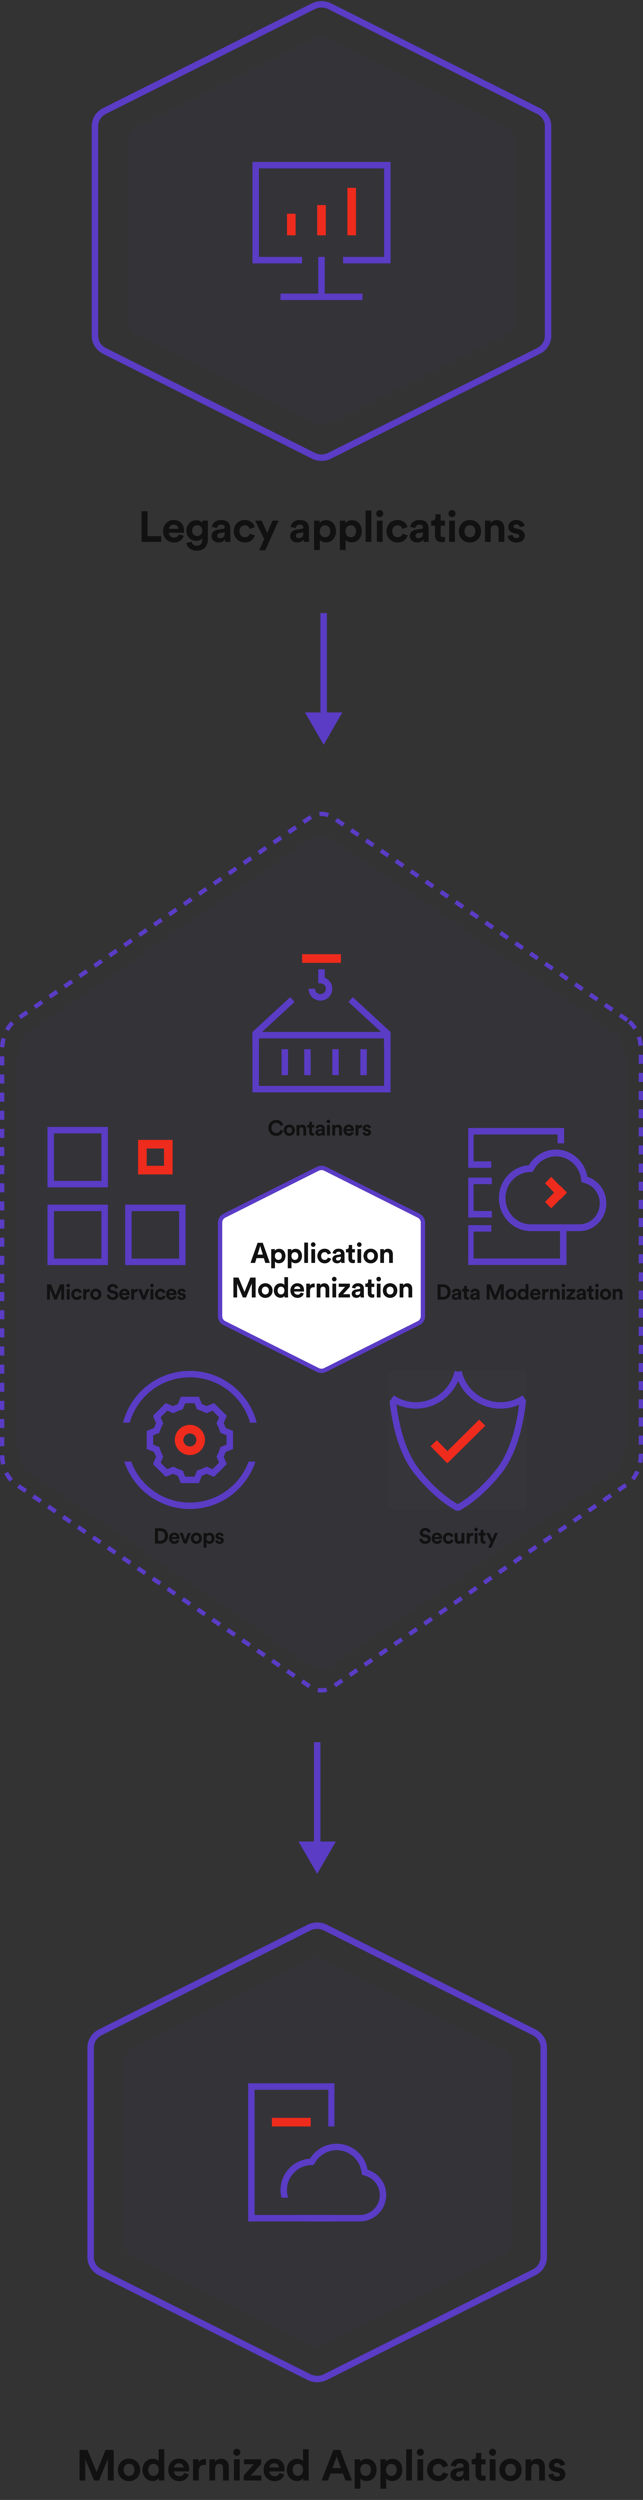 <?xml version="1.0" encoding="UTF-8"?><svg width="298" height="1158" viewBox="0 0 298 1158" fill="none" xmlns="http://www.w3.org/2000/svg">
<rect x="0" y="0" width="298" height="1158" fill="#333333" stroke="none"/>
<path d="M147 857L147 807" stroke="#5A3CC5" stroke-width="3"/>
<path d="M147 868L155.66 853L138.34 853L147 868Z" fill="#5A3CC5"/>
<path d="M150 334L150 284" stroke="#5A3CC5" stroke-width="3"/>
<path d="M150 345L158.66 330L141.34 330L150 345Z" fill="#5A3CC5"/>
<path d="M247.556 941.421L199.172 917.151L150.788 892.889C149.596 892.294 148.302 892 147 892C145.698 892 144.404 892.294 143.22 892.889L94.828 917.151L46.427 941.421C43.705 942.791 42 945.507 42 948.476V997V1045.52C42 1048.48 43.705 1051.21 46.427 1052.57L94.819 1076.84L143.22 1101.1C144.404 1101.7 145.698 1102 147 1102C148.302 1102 149.596 1101.7 150.788 1101.1L199.172 1076.84L247.556 1052.57C250.286 1051.21 252 1048.48 252 1045.52V997V948.476C252 945.507 250.286 942.791 247.556 941.421" stroke="#5A3CC5" stroke-width="3"/>
<path fill-rule="evenodd" clip-rule="evenodd" d="M233.191 949.361L191.719 928.558L150.247 907.762C149.225 907.252 148.116 907 147 907C145.884 907 144.775 907.252 143.76 907.762L102.281 928.558L60.794 949.361C58.462 950.536 57 952.863 57 955.408V997V1038.59C57 1041.13 58.462 1043.46 60.794 1044.63L102.274 1065.43L143.76 1086.23C144.775 1086.74 145.884 1087 147 1087C148.116 1087 149.225 1086.74 150.247 1086.23L191.719 1065.43L233.191 1044.63C235.531 1043.46 237 1041.13 237 1038.59V997V955.408C237 952.863 235.531 950.536 233.191 949.361Z" fill="#5445BF" fill-opacity="0.04"/>
<path fill-rule="evenodd" clip-rule="evenodd" d="M155 965H115V1029H155V1026H152.158H145H118V968H152.158V985H155V965Z" fill="#5A3CC5"/>
<path fill-rule="evenodd" clip-rule="evenodd" d="M156.031 993C163.18 993 169.163 998.173 170.36 1005.03C175.407 1006.58 179 1011.28 179 1016.74C179 1023.51 173.515 1029 166.75 1029H144.547C141.218 1029 138.15 1027.88 135.699 1026H144.506C144.519 1026 144.533 1026 144.547 1026H166.75C171.858 1026 176 1021.86 176 1016.74C176 1012.67 173.33 1009.08 169.478 1007.9L167.721 1007.36L167.405 1005.55C166.447 1000.06 161.656 996 156.031 996C152.002 996 148.294 998.09 146.197 1001.49L145.38 1002.82L143.826 1002.92C137.761 1003.29 133 1008.33 133 1014.45C133 1015.69 133.195 1016.88 133.556 1018H130.436C130.151 1016.86 130 1015.67 130 1014.45C130 1006.71 136.03 1000.39 143.642 999.921C146.254 995.68 150.902 993 156.031 993Z" fill="#5A3CC5"/>
<rect x="126" y="981" width="18" height="4" fill="#EE2B1C"/>
<path d="M52.699 1149V1134.82H48.939L44.779 1145.06L40.519 1134.82H36.879V1149H39.519V1139.14L43.599 1149H45.899L49.979 1139.06V1149H52.699ZM59.803 1146.88C58.503 1146.88 57.303 1145.92 57.303 1144.08C57.303 1142.22 58.503 1141.28 59.803 1141.28C61.103 1141.28 62.303 1142.22 62.303 1144.08C62.303 1145.94 61.103 1146.88 59.803 1146.88ZM59.803 1138.86C56.863 1138.86 54.643 1141.04 54.643 1144.08C54.643 1147.1 56.863 1149.3 59.803 1149.3C62.743 1149.3 64.963 1147.1 64.963 1144.08C64.963 1141.04 62.743 1138.86 59.803 1138.86ZM76.143 1134.52H73.523V1140.14C73.243 1139.62 72.443 1138.92 70.743 1138.92C67.963 1138.92 66.023 1141.18 66.023 1144.06C66.023 1147.04 68.023 1149.24 70.823 1149.24C72.143 1149.24 73.143 1148.64 73.583 1147.86C73.583 1148.32 73.643 1148.8 73.683 1149H76.223C76.183 1148.6 76.143 1147.88 76.143 1147.22V1134.52ZM68.703 1144.06C68.703 1142.3 69.783 1141.3 71.143 1141.3C72.503 1141.3 73.563 1142.28 73.563 1144.04C73.563 1145.82 72.503 1146.86 71.143 1146.86C69.743 1146.86 68.703 1145.82 68.703 1144.06ZM80.668 1142.96C80.728 1142.06 81.488 1141.02 82.868 1141.02C84.388 1141.02 85.028 1141.98 85.068 1142.96H80.668ZM85.328 1145.52C85.008 1146.4 84.328 1147.02 83.088 1147.02C81.768 1147.02 80.668 1146.08 80.608 1144.78H87.648C87.648 1144.74 87.688 1144.34 87.688 1143.96C87.688 1140.8 85.868 1138.86 82.828 1138.86C80.308 1138.86 77.988 1140.9 77.988 1144.04C77.988 1147.36 80.368 1149.3 83.068 1149.3C85.488 1149.3 87.048 1147.88 87.548 1146.18L85.328 1145.52ZM95.483 1139.12C95.283 1139.1 95.083 1139.08 94.863 1139.08C94.023 1139.08 92.663 1139.32 92.063 1140.62V1139.16H89.483V1149H92.143V1144.5C92.143 1142.38 93.323 1141.72 94.683 1141.72C94.923 1141.72 95.183 1141.74 95.483 1141.8V1139.12ZM99.714 1143.34C99.714 1142.2 100.394 1141.3 101.554 1141.3C102.834 1141.3 103.374 1142.16 103.374 1143.26V1149H106.034V1142.8C106.034 1140.64 104.914 1138.9 102.474 1138.9C101.414 1138.9 100.234 1139.36 99.634 1140.38V1139.16H97.054V1149H99.714V1143.34ZM111.094 1149V1139.16H108.434V1149H111.094ZM108.114 1135.94C108.114 1136.82 108.854 1137.56 109.754 1137.56C110.674 1137.56 111.394 1136.82 111.394 1135.94C111.394 1135.02 110.674 1134.28 109.754 1134.28C108.854 1134.28 108.114 1135.02 108.114 1135.94ZM121.101 1149V1146.68H116.221L121.021 1141.38V1139.16H113.081V1141.46H117.621L112.961 1146.66V1149H121.101ZM124.852 1142.96C124.912 1142.06 125.672 1141.02 127.052 1141.02C128.572 1141.02 129.212 1141.98 129.252 1142.96H124.852ZM129.512 1145.52C129.192 1146.4 128.512 1147.02 127.272 1147.02C125.952 1147.02 124.852 1146.08 124.792 1144.78H131.832C131.832 1144.74 131.872 1144.34 131.872 1143.96C131.872 1140.8 130.052 1138.86 127.012 1138.86C124.492 1138.86 122.172 1140.9 122.172 1144.04C122.172 1147.36 124.552 1149.3 127.252 1149.3C129.672 1149.3 131.232 1147.88 131.732 1146.18L129.512 1145.52ZM143.046 1134.52H140.426V1140.14C140.146 1139.62 139.346 1138.92 137.646 1138.92C134.866 1138.92 132.926 1141.18 132.926 1144.06C132.926 1147.04 134.926 1149.24 137.726 1149.24C139.046 1149.24 140.046 1148.64 140.486 1147.86C140.486 1148.32 140.546 1148.8 140.586 1149H143.126C143.086 1148.6 143.046 1147.88 143.046 1147.22V1134.52ZM135.606 1144.06C135.606 1142.3 136.686 1141.3 138.046 1141.3C139.406 1141.3 140.466 1142.28 140.466 1144.04C140.466 1145.82 139.406 1146.86 138.046 1146.86C136.646 1146.86 135.606 1145.82 135.606 1144.06ZM160.094 1149H163.094L157.694 1134.82H154.494L149.054 1149H151.974L153.154 1145.76H158.914L160.094 1149ZM156.034 1137.88L157.994 1143.24H154.074L156.034 1137.88ZM167.028 1152.8V1148.04C167.508 1148.7 168.508 1149.24 169.868 1149.24C172.648 1149.24 174.508 1147.04 174.508 1144.06C174.508 1141.14 172.848 1138.94 169.968 1138.94C168.488 1138.94 167.388 1139.6 166.948 1140.36V1139.16H164.368V1152.8H167.028ZM171.888 1144.08C171.888 1145.84 170.808 1146.86 169.448 1146.86C168.088 1146.86 166.988 1145.82 166.988 1144.08C166.988 1142.34 168.088 1141.32 169.448 1141.32C170.808 1141.32 171.888 1142.34 171.888 1144.08ZM178.974 1152.8V1148.04C179.454 1148.7 180.454 1149.24 181.814 1149.24C184.594 1149.24 186.454 1147.04 186.454 1144.06C186.454 1141.14 184.794 1138.94 181.914 1138.94C180.434 1138.94 179.334 1139.6 178.894 1140.36V1139.16H176.314V1152.8H178.974ZM183.834 1144.08C183.834 1145.84 182.754 1146.86 181.394 1146.86C180.034 1146.86 178.934 1145.82 178.934 1144.08C178.934 1142.34 180.034 1141.32 181.394 1141.32C182.754 1141.32 183.834 1142.34 183.834 1144.08ZM190.92 1149V1134.52H188.26V1149H190.92ZM196.128 1149V1139.16H193.468V1149H196.128ZM193.148 1135.94C193.148 1136.82 193.888 1137.56 194.788 1137.56C195.708 1137.56 196.428 1136.82 196.428 1135.94C196.428 1135.02 195.708 1134.28 194.788 1134.28C193.888 1134.28 193.148 1135.02 193.148 1135.94ZM203.096 1141.32C204.416 1141.32 205.036 1142.16 205.276 1142.98L207.656 1142.18C207.236 1140.52 205.716 1138.86 203.036 1138.86C200.176 1138.86 197.936 1141.04 197.936 1144.08C197.936 1147.1 200.216 1149.3 203.116 1149.3C205.736 1149.3 207.276 1147.62 207.716 1145.98L205.376 1145.2C205.156 1145.96 204.476 1146.86 203.116 1146.86C201.756 1146.86 200.596 1145.86 200.596 1144.08C200.596 1142.3 201.736 1141.32 203.096 1141.32ZM208.733 1146.32C208.733 1147.86 210.013 1149.28 212.113 1149.28C213.573 1149.28 214.513 1148.6 215.013 1147.82C215.013 1148.2 215.053 1148.74 215.113 1149H217.553C217.493 1148.66 217.433 1147.96 217.433 1147.44V1142.6C217.433 1140.62 216.273 1138.86 213.153 1138.86C210.513 1138.86 209.093 1140.56 208.933 1142.1L211.293 1142.6C211.373 1141.74 212.013 1141 213.173 1141C214.293 1141 214.833 1141.58 214.833 1142.28C214.833 1142.62 214.653 1142.9 214.093 1142.98L211.673 1143.34C210.033 1143.58 208.733 1144.56 208.733 1146.32ZM212.673 1147.3C211.813 1147.3 211.393 1146.74 211.393 1146.16C211.393 1145.4 211.933 1145.02 212.613 1144.92L214.833 1144.58V1145.02C214.833 1146.76 213.793 1147.3 212.673 1147.3ZM223.036 1136.22H220.636V1137.6C220.636 1138.48 220.156 1139.16 219.116 1139.16H218.616V1141.52H220.396V1146.1C220.396 1148 221.596 1149.14 223.516 1149.14C224.296 1149.14 224.776 1149 225.016 1148.9V1146.7C224.876 1146.74 224.516 1146.78 224.196 1146.78C223.436 1146.78 223.036 1146.5 223.036 1145.64V1141.52H225.016V1139.16H223.036V1136.22ZM229.635 1149V1139.16H226.975V1149H229.635ZM226.655 1135.94C226.655 1136.82 227.395 1137.56 228.295 1137.56C229.215 1137.56 229.935 1136.82 229.935 1135.94C229.935 1135.02 229.215 1134.28 228.295 1134.28C227.395 1134.28 226.655 1135.02 226.655 1135.94ZM236.603 1146.88C235.303 1146.88 234.103 1145.92 234.103 1144.08C234.103 1142.22 235.303 1141.28 236.603 1141.28C237.903 1141.28 239.103 1142.22 239.103 1144.08C239.103 1145.94 237.903 1146.88 236.603 1146.88ZM236.603 1138.86C233.663 1138.86 231.443 1141.04 231.443 1144.08C231.443 1147.1 233.663 1149.3 236.603 1149.3C239.543 1149.3 241.763 1147.1 241.763 1144.08C241.763 1141.04 239.543 1138.86 236.603 1138.86ZM246.223 1143.34C246.223 1142.2 246.903 1141.3 248.063 1141.3C249.343 1141.3 249.883 1142.16 249.883 1143.26V1149H252.543V1142.8C252.543 1140.64 251.423 1138.9 248.983 1138.9C247.923 1138.9 246.743 1139.36 246.143 1140.38V1139.16H243.563V1149H246.223V1143.34ZM254.102 1146.26C254.222 1147.38 255.242 1149.3 258.202 1149.3C260.782 1149.3 262.022 1147.66 262.022 1146.06C262.022 1144.62 261.042 1143.44 259.102 1143.04L257.702 1142.74C257.162 1142.64 256.802 1142.34 256.802 1141.86C256.802 1141.3 257.362 1140.88 258.062 1140.88C259.182 1140.88 259.602 1141.62 259.682 1142.2L261.902 1141.7C261.782 1140.64 260.842 1138.86 258.042 1138.86C255.922 1138.86 254.362 1140.32 254.362 1142.08C254.362 1143.46 255.222 1144.6 257.122 1145.02L258.422 1145.32C259.182 1145.48 259.482 1145.84 259.482 1146.28C259.482 1146.8 259.062 1147.26 258.182 1147.26C257.022 1147.26 256.442 1146.54 256.382 1145.76L254.102 1146.26Z" fill="#111111"/>
<path d="M249.556 51.421L201.172 27.151L152.788 2.889C151.596 2.294 150.302 2 149 2C147.698 2 146.404 2.294 145.22 2.889L96.828 27.151L48.427 51.421C45.705 52.791 44 55.507 44 58.476V107V155.516C44 158.485 45.705 161.209 48.427 162.57L96.819 186.841L145.22 211.103C146.404 211.698 147.698 212 149 212C150.302 212 151.596 211.698 152.788 211.103L201.172 186.841L249.556 162.57C252.286 161.209 254 158.485 254 155.516V107V58.476C254 55.507 252.286 52.791 249.556 51.421" stroke="#5A3CC5" stroke-width="3"/>
<path fill-rule="evenodd" clip-rule="evenodd" d="M235.191 59.361L193.719 38.558L152.247 17.762C151.225 17.252 150.116 17 149 17C147.884 17 146.775 17.252 145.76 17.762L104.281 38.558L62.794 59.361C60.462 60.535 59 62.863 59 65.408V107V148.585C59 151.13 60.462 153.464 62.794 154.632L104.274 175.435L145.76 196.231C146.775 196.741 147.884 197 149 197C150.116 197 151.225 196.741 152.247 196.231L193.719 175.435L235.191 154.632C237.531 153.464 239 151.13 239 148.585V107V65.408C239 62.863 237.531 60.535 235.191 59.361Z" fill="#5445BF" fill-opacity="0.04"/>
<path d="M149 136H130V139H149V136Z" fill="#5A3CC5"/>
<path d="M168 136H149V139H168V136Z" fill="#5A3CC5"/>
<path d="M147 95V109H151V95H147Z" fill="#EE2B1C"/>
<path d="M133 99V109H137V99H133Z" fill="#EE2B1C"/>
<path d="M161 87V109H165V87H161Z" fill="#EE2B1C"/>
<path d="M147.5 119V137.5H150.5V119H147.5Z" fill="#5A3CC5"/>
<path d="M120 119V78H178V119H159V122H181V75H117V122H140V119H120Z" fill="#5A3CC5"/>
<path d="M74.7 251V248.36H68.38V236.82H65.62V251H74.7ZM78.271 244.96C78.331 244.06 79.091 243.02 80.471 243.02C81.991 243.02 82.631 243.98 82.671 244.96H78.271ZM82.931 247.52C82.611 248.4 81.931 249.02 80.691 249.02C79.371 249.02 78.271 248.08 78.211 246.78H85.251C85.251 246.74 85.291 246.34 85.291 245.96C85.291 242.8 83.471 240.86 80.431 240.86C77.911 240.86 75.591 242.9 75.591 246.04C75.591 249.36 77.971 251.3 80.671 251.3C83.091 251.3 84.651 249.88 85.151 248.18L82.931 247.52ZM86.386 251.54C86.666 253.42 88.466 255.1 91.166 255.1C94.866 255.1 96.326 252.64 96.326 249.94V241.16H93.766V242.32C93.426 241.66 92.526 240.98 90.966 240.98C88.266 240.98 86.386 243.18 86.386 245.78C86.386 248.54 88.346 250.56 90.966 250.56C92.386 250.56 93.306 249.94 93.706 249.3V250.02C93.706 251.92 92.766 252.76 91.086 252.76C89.826 252.76 88.966 251.98 88.786 250.9L86.386 251.54ZM91.426 248.28C90.046 248.28 89.066 247.32 89.066 245.78C89.066 244.26 90.106 243.3 91.426 243.3C92.706 243.3 93.746 244.26 93.746 245.78C93.746 247.3 92.786 248.28 91.426 248.28ZM98.022 248.32C98.022 249.86 99.302 251.28 101.402 251.28C102.862 251.28 103.802 250.6 104.302 249.82C104.302 250.2 104.342 250.74 104.402 251H106.842C106.782 250.66 106.722 249.96 106.722 249.44V244.6C106.722 242.62 105.562 240.86 102.442 240.86C99.802 240.86 98.382 242.56 98.222 244.1L100.582 244.6C100.662 243.74 101.302 243 102.462 243C103.582 243 104.122 243.58 104.122 244.28C104.122 244.62 103.942 244.9 103.382 244.98L100.962 245.34C99.322 245.58 98.022 246.56 98.022 248.32ZM101.962 249.3C101.102 249.3 100.682 248.74 100.682 248.16C100.682 247.4 101.222 247.02 101.902 246.92L104.122 246.58V247.02C104.122 248.76 103.082 249.3 101.962 249.3ZM113.484 243.32C114.804 243.32 115.424 244.16 115.664 244.98L118.044 244.18C117.624 242.52 116.104 240.86 113.424 240.86C110.564 240.86 108.324 243.04 108.324 246.08C108.324 249.1 110.604 251.3 113.504 251.3C116.124 251.3 117.664 249.62 118.104 247.98L115.764 247.2C115.544 247.96 114.864 248.86 113.504 248.86C112.144 248.86 110.984 247.86 110.984 246.08C110.984 244.3 112.124 243.32 113.484 243.32ZM122.945 254.88L129.125 241.16H126.285L123.865 246.92L121.245 241.16H118.265L122.445 249.76L120.125 254.88H122.945ZM134.478 248.32C134.478 249.86 135.758 251.28 137.858 251.28C139.318 251.28 140.258 250.6 140.758 249.82C140.758 250.2 140.798 250.74 140.858 251H143.298C143.238 250.66 143.178 249.96 143.178 249.44V244.6C143.178 242.62 142.018 240.86 138.898 240.86C136.258 240.86 134.838 242.56 134.678 244.1L137.038 244.6C137.118 243.74 137.758 243 138.918 243C140.038 243 140.578 243.58 140.578 244.28C140.578 244.62 140.398 244.9 139.838 244.98L137.418 245.34C135.778 245.58 134.478 246.56 134.478 248.32ZM138.418 249.3C137.558 249.3 137.138 248.74 137.138 248.16C137.138 247.4 137.678 247.02 138.358 246.92L140.578 246.58V247.02C140.578 248.76 139.538 249.3 138.418 249.3ZM148.219 254.8V250.04C148.699 250.7 149.699 251.24 151.059 251.24C153.839 251.24 155.699 249.04 155.699 246.06C155.699 243.14 154.039 240.94 151.159 240.94C149.679 240.94 148.579 241.6 148.139 242.36V241.16H145.559V254.8H148.219ZM153.079 246.08C153.079 247.84 151.999 248.86 150.639 248.86C149.279 248.86 148.179 247.82 148.179 246.08C148.179 244.34 149.279 243.32 150.639 243.32C151.999 243.32 153.079 244.34 153.079 246.08ZM160.165 254.8V250.04C160.645 250.7 161.645 251.24 163.005 251.24C165.785 251.24 167.645 249.04 167.645 246.06C167.645 243.14 165.985 240.94 163.105 240.94C161.625 240.94 160.525 241.6 160.085 242.36V241.16H157.505V254.8H160.165ZM165.025 246.08C165.025 247.84 163.945 248.86 162.585 248.86C161.225 248.86 160.125 247.82 160.125 246.08C160.125 244.34 161.225 243.32 162.585 243.32C163.945 243.32 165.025 244.34 165.025 246.08ZM172.111 251V236.52H169.451V251H172.111ZM177.319 251V241.16H174.659V251H177.319ZM174.339 237.94C174.339 238.82 175.079 239.56 175.979 239.56C176.899 239.56 177.619 238.82 177.619 237.94C177.619 237.02 176.899 236.28 175.979 236.28C175.079 236.28 174.339 237.02 174.339 237.94ZM184.287 243.32C185.607 243.32 186.227 244.16 186.467 244.98L188.847 244.18C188.427 242.52 186.907 240.86 184.227 240.86C181.367 240.86 179.127 243.04 179.127 246.08C179.127 249.1 181.407 251.3 184.307 251.3C186.927 251.3 188.467 249.62 188.907 247.98L186.567 247.2C186.347 247.96 185.667 248.86 184.307 248.86C182.947 248.86 181.787 247.86 181.787 246.08C181.787 244.3 182.927 243.32 184.287 243.32ZM189.924 248.32C189.924 249.86 191.204 251.28 193.304 251.28C194.764 251.28 195.704 250.6 196.204 249.82C196.204 250.2 196.244 250.74 196.304 251H198.744C198.684 250.66 198.624 249.96 198.624 249.44V244.6C198.624 242.62 197.464 240.86 194.344 240.86C191.704 240.86 190.284 242.56 190.124 244.1L192.484 244.6C192.564 243.74 193.204 243 194.364 243C195.484 243 196.024 243.58 196.024 244.28C196.024 244.62 195.844 244.9 195.284 244.98L192.864 245.34C191.224 245.58 189.924 246.56 189.924 248.32ZM193.864 249.3C193.004 249.3 192.584 248.74 192.584 248.16C192.584 247.4 193.124 247.02 193.804 246.92L196.024 246.58V247.02C196.024 248.76 194.984 249.3 193.864 249.3ZM204.227 238.22H201.827V239.6C201.827 240.48 201.347 241.16 200.307 241.16H199.807V243.52H201.587V248.1C201.587 250 202.787 251.14 204.707 251.14C205.487 251.14 205.967 251 206.207 250.9V248.7C206.067 248.74 205.707 248.78 205.387 248.78C204.627 248.78 204.227 248.5 204.227 247.64V243.52H206.207V241.16H204.227V238.22ZM210.826 251V241.16H208.166V251H210.826ZM207.846 237.94C207.846 238.82 208.586 239.56 209.486 239.56C210.406 239.56 211.126 238.82 211.126 237.94C211.126 237.02 210.406 236.28 209.486 236.28C208.586 236.28 207.846 237.02 207.846 237.94ZM217.794 248.88C216.494 248.88 215.294 247.92 215.294 246.08C215.294 244.22 216.494 243.28 217.794 243.28C219.094 243.28 220.294 244.22 220.294 246.08C220.294 247.94 219.094 248.88 217.794 248.88ZM217.794 240.86C214.854 240.86 212.634 243.04 212.634 246.08C212.634 249.1 214.854 251.3 217.794 251.3C220.734 251.3 222.954 249.1 222.954 246.08C222.954 243.04 220.734 240.86 217.794 240.86ZM227.414 245.34C227.414 244.2 228.094 243.3 229.254 243.3C230.534 243.3 231.074 244.16 231.074 245.26V251H233.734V244.8C233.734 242.64 232.614 240.9 230.174 240.9C229.114 240.9 227.934 241.36 227.334 242.38V241.16H224.754V251H227.414V245.34ZM235.293 248.26C235.413 249.38 236.433 251.3 239.393 251.3C241.973 251.3 243.213 249.66 243.213 248.06C243.213 246.62 242.233 245.44 240.293 245.04L238.893 244.74C238.353 244.64 237.993 244.34 237.993 243.86C237.993 243.3 238.553 242.88 239.253 242.88C240.373 242.88 240.793 243.62 240.873 244.2L243.093 243.7C242.973 242.64 242.033 240.86 239.233 240.86C237.113 240.86 235.553 242.32 235.553 244.08C235.553 245.46 236.413 246.6 238.313 247.02L239.613 247.32C240.373 247.48 240.673 247.84 240.673 248.28C240.673 248.8 240.253 249.26 239.373 249.26C238.213 249.26 237.633 248.54 237.573 247.76L235.293 248.26Z" fill="#111111"/>
<path fill-rule="evenodd" clip-rule="evenodd" d="M284.033 477.841L219.06 433.23L154.087 388.634C152.486 387.54 150.748 387 149 387C147.252 387 145.514 387.54 143.924 388.634L78.94 433.23L13.945 477.841C10.29 480.36 8 485.351 8 490.808V580V669.177C8 674.634 10.29 679.64 13.945 682.144L78.929 726.755L143.924 771.351C145.514 772.445 147.252 773 149 773C150.748 773 152.486 772.445 154.087 771.351L219.06 726.755L284.033 682.144C287.699 679.64 290 674.634 290 669.177V580V490.808C290 485.351 287.699 480.36 284.033 477.841Z" fill="#5445BF" fill-opacity="0.04"/>
<path d="M290.737 472.548L222.538 425.625L154.34 378.719C152.659 377.568 150.835 377 149 377C147.165 377 145.341 377.568 143.672 378.719L75.462 425.625L7.24 472.548C3.404 475.197 1 480.447 1 486.186V580V673.798C1 679.537 3.404 684.803 7.24 687.436L75.45 734.359L143.672 781.266C145.341 782.417 147.165 783 149 783C150.835 783 152.659 782.417 154.34 781.266L222.538 734.359L290.737 687.436C294.585 684.803 297 679.537 297 673.798V580V486.186C297 480.447 294.585 475.197 290.737 472.548" stroke="#5A3CC5" stroke-width="2" stroke-dasharray="4.2 4.2"/>
<rect x="59.5" y="559.5" width="25" height="25" stroke="#5A3CC5" stroke-width="3"/>
<rect x="23.5" y="559.5" width="25" height="25" stroke="#5A3CC5" stroke-width="3"/>
<rect x="23.5" y="523.5" width="25" height="25" stroke="#5A3CC5" stroke-width="3"/>
<rect x="66" y="530" width="12" height="12" stroke="#EE2B1C" stroke-width="4"/>
<path fill-rule="evenodd" clip-rule="evenodd" d="M118.407 677H115.229C111.156 688.089 100.502 696 88 696C75.498 696 64.844 688.089 60.77 677H57.594C61.793 689.776 73.82 699 88.001 699C102.182 699 114.208 689.776 118.407 677ZM118.993 659H115.882C112.41 646.874 101.241 638 88 638C74.758 638 63.59 646.874 60.117 659H57.009C60.561 645.198 73.09 635 88.001 635C102.911 635 115.44 645.198 118.993 659Z" fill="#5A3CC5"/>
<path fill-rule="evenodd" clip-rule="evenodd" d="M108 662.808V671.192L104.578 672.561C104.322 673.326 104.013 674.07 103.655 674.79L105.106 678.177L99.177 684.109L95.789 682.654C95.07 683.013 94.325 683.321 93.561 683.577L92.193 687H83.806L82.438 683.577C81.674 683.321 80.929 683.013 80.21 682.654L76.822 684.109L70.893 678.177L72.344 674.79C71.986 674.07 71.677 673.326 71.421 672.561L67.999 671.192V662.808L71.421 661.439C71.677 660.674 71.986 659.93 72.344 659.21L70.892 655.823L76.822 649.891L80.21 651.346C80.929 650.987 81.674 650.679 82.438 650.423L83.806 647H92.193L93.561 650.423C94.325 650.679 95.07 650.987 95.789 651.346L99.177 649.891L105.106 655.823L103.655 659.209C104.013 659.93 104.322 660.674 104.578 661.438L108 662.808ZM102.175 670.292L105 669.161V664.839L102.175 663.708L101.734 662.393C101.522 661.762 101.267 661.144 100.969 660.544L100.352 659.302L101.55 656.508L98.493 653.45L95.694 654.651L94.449 654.03C93.859 653.735 93.244 653.481 92.607 653.267L91.291 652.826L90.162 650H85.838L84.709 652.826L83.393 653.267C82.756 653.481 82.14 653.736 81.55 654.03L80.306 654.651L77.507 653.45L74.45 656.508L75.648 659.302L75.031 660.544C74.733 661.144 74.477 661.762 74.266 662.393L73.825 663.708L71 664.839V669.161L73.825 670.292L74.266 671.607C74.478 672.238 74.733 672.856 75.031 673.456L75.648 674.698L74.45 677.492L77.507 680.55L80.306 679.349L81.551 679.97C82.141 680.265 82.756 680.519 83.393 680.733L84.709 681.174L85.838 684H90.162L91.291 681.174L92.607 680.733C93.244 680.519 93.86 680.265 94.449 679.97L95.694 679.349L98.493 680.55L101.55 677.492L100.352 674.698L100.969 673.456C101.267 672.856 101.523 672.238 101.734 671.607L102.175 670.292Z" fill="#5A3CC5"/>
<path fill-rule="evenodd" clip-rule="evenodd" d="M95 667C95 670.866 91.866 674 88 674C84.134 674 81 670.866 81 667C81 663.134 84.134 660 88 660C91.866 660 95 663.134 95 667ZM85 667C85 668.657 86.343 670 88 670C89.657 670 91 668.657 91 667C91 665.343 89.657 664 88 664C86.343 664 85 665.343 85 667Z" fill="#EE2B1C"/>
<rect opacity="0.01" x="180" y="635" width="64" height="64" fill="#D8D8D8"/>
<path d="M201 668.5L207.34 675L223.5 659" stroke="#EE2B1C" stroke-width="4"/>
<path d="M211.819 698.68C218.486 694.98 224.819 689.427 230.819 682.02C236.819 674.614 240.653 663.5 242.319 648.68" stroke="#5A3CC5" stroke-width="3"/>
<path d="M212.5 698.68C205.833 694.98 199.5 689.427 193.5 682.02C187.5 674.614 183.666 663.5 182 648.68" stroke="#5A3CC5" stroke-width="3"/>
<path d="M212.5 635.34C214.493 644.477 222.578 650.994 231.93 651C235.877 650.999 239.733 649.815 243 647.6" stroke="#5A3CC5" stroke-width="3"/>
<path d="M212.181 635.34C210.188 644.477 202.102 650.994 192.751 651C188.804 650.999 184.948 649.815 181.681 647.6" stroke="#5A3CC5" stroke-width="3"/>
<g clip-path="url(#clip0)">
<path fill-rule="evenodd" clip-rule="evenodd" d="M255.48 545.135L262.664 552.554L259.79 555.521L252.607 548.102L255.48 545.135Z" fill="#EE2B1C"/>
<path fill-rule="evenodd" clip-rule="evenodd" d="M259.791 549.332L252.607 556.75L255.481 559.718L262.664 552.299L259.791 549.332Z" fill="#EE2B1C"/>
<path fill-rule="evenodd" clip-rule="evenodd" d="M272.223 545.114C271.007 537.919 264.929 532.492 257.667 532.492C252.456 532.492 247.735 535.304 245.081 539.753C237.348 540.243 231.222 546.879 231.222 554.993C231.222 563.426 237.838 570.262 246 570.262H268.556C275.428 570.262 281 564.505 281 557.404C281 551.673 277.35 546.742 272.223 545.114ZM247.676 541.404C249.806 537.832 253.573 535.639 257.666 535.639C263.38 535.639 268.247 539.897 269.221 545.655L269.542 547.555L271.327 548.122C275.239 549.365 277.952 553.125 277.952 557.404C277.952 562.767 273.745 567.115 268.555 567.115H246C239.522 567.115 234.27 561.688 234.27 554.993C234.27 548.58 239.106 543.286 245.268 542.895L246.846 542.795L247.676 541.404Z" fill="#5B3DC5"/>
<path d="M259.931 528.12V524L218 524V539.448H226.182" stroke="#5B3DC5" stroke-width="3" stroke-linecap="square"/>
<path d="M261.034 569V584.448H218V569H226.197" stroke="#5B3DC5" stroke-width="3" stroke-linecap="square"/>
<path d="M227.931 547L218 547V562.448H227.931" stroke="#5B3DC5" stroke-width="3"/>
</g>
<path fill-rule="evenodd" clip-rule="evenodd" d="M194.011 563.122L172.353 552.258L150.696 541.398C150.162 541.131 149.583 541 149 541C148.417 541 147.838 541.131 147.308 541.398L125.647 552.258L103.982 563.122C102.763 563.735 102 564.951 102 566.28V588V609.717C102 611.046 102.763 612.265 103.982 612.874L125.643 623.738L147.308 634.598C147.838 634.865 148.417 635 149 635C149.583 635 150.162 634.865 150.696 634.598L172.353 623.738L194.011 612.874C195.233 612.265 196 611.046 196 609.717V588V566.28C196 564.951 195.233 563.735 194.011 563.122Z" fill="white"/>
<path d="M194.011 563.122L172.353 552.258L150.696 541.398C150.162 541.131 149.583 541 149 541C148.417 541 147.838 541.131 147.308 541.398L125.647 552.258L103.982 563.122C102.763 563.735 102 564.951 102 566.28V588V609.717C102 611.046 102.763 612.265 103.982 612.874L125.643 623.738L147.308 634.598C147.838 634.865 148.417 635 149 635C149.583 635 150.162 634.865 150.696 634.598L172.353 623.738L194.011 612.874C195.233 612.265 196 611.046 196 609.717V588V566.28C196 564.951 195.233 563.735 194.011 563.122" stroke="#5A3CC5" stroke-width="2"/>
<path d="M122.952 585L122.276 582.79H118.896L118.22 585H116.101L119.377 575.679H121.782L125.071 585H122.952ZM121.132 578.981C121.088 578.834 121.032 578.647 120.963 578.422C120.893 578.197 120.824 577.967 120.755 577.733C120.685 577.499 120.629 577.295 120.586 577.122C120.542 577.295 120.482 577.512 120.404 577.772C120.334 578.023 120.265 578.266 120.196 578.5C120.135 578.725 120.087 578.886 120.053 578.981L119.39 581.139H121.808L121.132 578.981ZM127.428 587.47V584.376C127.74 584.805 128.39 585.156 129.274 585.156C131.081 585.156 132.29 583.726 132.29 581.789C132.29 579.891 131.211 578.461 129.339 578.461C128.377 578.461 127.662 578.89 127.376 579.384V578.604H125.699V587.47H127.428ZM130.587 581.802C130.587 582.946 129.885 583.609 129.001 583.609C128.117 583.609 127.402 582.933 127.402 581.802C127.402 580.671 128.117 580.008 129.001 580.008C129.885 580.008 130.587 580.671 130.587 581.802ZM135.088 587.47V584.376C135.4 584.805 136.05 585.156 136.934 585.156C138.741 585.156 139.95 583.726 139.95 581.789C139.95 579.891 138.871 578.461 136.999 578.461C136.037 578.461 135.322 578.89 135.036 579.384V578.604H133.359V587.47H135.088ZM138.247 581.802C138.247 582.946 137.545 583.609 136.661 583.609C135.777 583.609 135.062 582.933 135.062 581.802C135.062 580.671 135.777 580.008 136.661 580.008C137.545 580.008 138.247 580.671 138.247 581.802ZM142.748 585V575.588H141.019V585H142.748ZM146.028 585V578.604H144.299V585H146.028ZM144.091 576.511C144.091 577.083 144.572 577.564 145.157 577.564C145.755 577.564 146.223 577.083 146.223 576.511C146.223 575.913 145.755 575.432 145.157 575.432C144.572 575.432 144.091 575.913 144.091 576.511ZM150.452 580.008C151.31 580.008 151.713 580.554 151.869 581.087L153.416 580.567C153.143 579.488 152.155 578.409 150.413 578.409C148.554 578.409 147.098 579.826 147.098 581.802C147.098 583.765 148.58 585.195 150.465 585.195C152.168 585.195 153.169 584.103 153.455 583.037L151.934 582.53C151.791 583.024 151.349 583.609 150.465 583.609C149.581 583.609 148.827 582.959 148.827 581.802C148.827 580.645 149.568 580.008 150.452 580.008ZM154.011 583.258C154.011 584.259 154.843 585.182 156.208 585.182C157.157 585.182 157.768 584.74 158.093 584.233C158.093 584.48 158.119 584.831 158.158 585H159.744C159.705 584.779 159.666 584.324 159.666 583.986V580.84C159.666 579.553 158.912 578.409 156.884 578.409C155.168 578.409 154.245 579.514 154.141 580.515L155.675 580.84C155.727 580.281 156.143 579.8 156.897 579.8C157.625 579.8 157.976 580.177 157.976 580.632C157.976 580.853 157.859 581.035 157.495 581.087L155.922 581.321C154.856 581.477 154.011 582.114 154.011 583.258ZM156.572 583.895C156.013 583.895 155.74 583.531 155.74 583.154C155.74 582.66 156.091 582.413 156.533 582.348L157.976 582.127V582.413C157.976 583.544 157.3 583.895 156.572 583.895ZM163.203 576.693H161.643V577.59C161.643 578.162 161.331 578.604 160.655 578.604H160.33V580.138H161.487V583.115C161.487 584.35 162.267 585.091 163.515 585.091C164.022 585.091 164.334 585 164.49 584.935V583.505C164.399 583.531 164.165 583.557 163.957 583.557C163.463 583.557 163.203 583.375 163.203 582.816V580.138H164.49V578.604H163.203V576.693ZM167.388 585V578.604H165.659V585H167.388ZM165.451 576.511C165.451 577.083 165.932 577.564 166.517 577.564C167.115 577.564 167.583 577.083 167.583 576.511C167.583 575.913 167.115 575.432 166.517 575.432C165.932 575.432 165.451 575.913 165.451 576.511ZM171.812 583.622C170.967 583.622 170.187 582.998 170.187 581.802C170.187 580.593 170.967 579.982 171.812 579.982C172.657 579.982 173.437 580.593 173.437 581.802C173.437 583.011 172.657 583.622 171.812 583.622ZM171.812 578.409C169.901 578.409 168.458 579.826 168.458 581.802C168.458 583.765 169.901 585.195 171.812 585.195C173.723 585.195 175.166 583.765 175.166 581.802C175.166 579.826 173.723 578.409 171.812 578.409ZM177.96 581.321C177.96 580.58 178.402 579.995 179.156 579.995C179.988 579.995 180.339 580.554 180.339 581.269V585H182.068V580.97C182.068 579.566 181.34 578.435 179.754 578.435C179.065 578.435 178.298 578.734 177.908 579.397V578.604H176.231V585H177.96V581.321ZM118.463 601V591.783H116.019L113.315 598.439L110.546 591.783H108.18V601H109.896V594.591L112.548 601H114.043L116.695 594.539V601H118.463ZM122.975 599.622C122.13 599.622 121.35 598.998 121.35 597.802C121.35 596.593 122.13 595.982 122.975 595.982C123.82 595.982 124.6 596.593 124.6 597.802C124.6 599.011 123.82 599.622 122.975 599.622ZM122.975 594.409C121.064 594.409 119.621 595.826 119.621 597.802C119.621 599.765 121.064 601.195 122.975 601.195C124.886 601.195 126.329 599.765 126.329 597.802C126.329 595.826 124.886 594.409 122.975 594.409ZM133.491 591.588H131.788V595.241C131.606 594.903 131.086 594.448 129.981 594.448C128.174 594.448 126.913 595.917 126.913 597.789C126.913 599.726 128.213 601.156 130.033 601.156C130.891 601.156 131.541 600.766 131.827 600.259C131.827 600.558 131.866 600.87 131.892 601H133.543C133.517 600.74 133.491 600.272 133.491 599.843V591.588ZM128.655 597.789C128.655 596.645 129.357 595.995 130.241 595.995C131.125 595.995 131.814 596.632 131.814 597.776C131.814 598.933 131.125 599.609 130.241 599.609C129.331 599.609 128.655 598.933 128.655 597.789ZM136.328 597.074C136.367 596.489 136.861 595.813 137.758 595.813C138.746 595.813 139.162 596.437 139.188 597.074H136.328ZM139.357 598.738C139.149 599.31 138.707 599.713 137.901 599.713C137.043 599.713 136.328 599.102 136.289 598.257H140.865C140.865 598.231 140.891 597.971 140.891 597.724C140.891 595.67 139.708 594.409 137.732 594.409C136.094 594.409 134.586 595.735 134.586 597.776C134.586 599.934 136.133 601.195 137.888 601.195C139.461 601.195 140.475 600.272 140.8 599.167L139.357 598.738ZM145.852 594.578C145.722 594.565 145.592 594.552 145.449 594.552C144.903 594.552 144.019 594.708 143.629 595.553V594.604H141.952V601H143.681V598.075C143.681 596.697 144.448 596.268 145.332 596.268C145.488 596.268 145.657 596.281 145.852 596.32V594.578ZM148.497 597.321C148.497 596.58 148.939 595.995 149.693 595.995C150.525 595.995 150.876 596.554 150.876 597.269V601H152.605V596.97C152.605 595.566 151.877 594.435 150.291 594.435C149.602 594.435 148.835 594.734 148.445 595.397V594.604H146.768V601H148.497V597.321ZM155.789 601V594.604H154.06V601H155.789ZM153.852 592.511C153.852 593.083 154.333 593.564 154.918 593.564C155.516 593.564 155.984 593.083 155.984 592.511C155.984 591.913 155.516 591.432 154.918 591.432C154.333 591.432 153.852 591.913 153.852 592.511ZM162.189 601V599.492H159.017L162.137 596.047V594.604H156.976V596.099H159.927L156.898 599.479V601H162.189ZM162.985 599.258C162.985 600.259 163.817 601.182 165.182 601.182C166.131 601.182 166.742 600.74 167.067 600.233C167.067 600.48 167.093 600.831 167.132 601H168.718C168.679 600.779 168.64 600.324 168.64 599.986V596.84C168.64 595.553 167.886 594.409 165.858 594.409C164.142 594.409 163.219 595.514 163.115 596.515L164.649 596.84C164.701 596.281 165.117 595.8 165.871 595.8C166.599 595.8 166.95 596.177 166.95 596.632C166.95 596.853 166.833 597.035 166.469 597.087L164.896 597.321C163.83 597.477 162.985 598.114 162.985 599.258ZM165.546 599.895C164.987 599.895 164.714 599.531 164.714 599.154C164.714 598.66 165.065 598.413 165.507 598.348L166.95 598.127V598.413C166.95 599.544 166.274 599.895 165.546 599.895ZM172.177 592.693H170.617V593.59C170.617 594.162 170.305 594.604 169.629 594.604H169.304V596.138H170.461V599.115C170.461 600.35 171.241 601.091 172.489 601.091C172.996 601.091 173.308 601 173.464 600.935V599.505C173.373 599.531 173.139 599.557 172.931 599.557C172.437 599.557 172.177 599.375 172.177 598.816V596.138H173.464V594.604H172.177V592.693ZM176.362 601V594.604H174.633V601H176.362ZM174.425 592.511C174.425 593.083 174.906 593.564 175.491 593.564C176.089 593.564 176.557 593.083 176.557 592.511C176.557 591.913 176.089 591.432 175.491 591.432C174.906 591.432 174.425 591.913 174.425 592.511ZM180.786 599.622C179.941 599.622 179.161 598.998 179.161 597.802C179.161 596.593 179.941 595.982 180.786 595.982C181.631 595.982 182.411 596.593 182.411 597.802C182.411 599.011 181.631 599.622 180.786 599.622ZM180.786 594.409C178.875 594.409 177.432 595.826 177.432 597.802C177.432 599.765 178.875 601.195 180.786 601.195C182.697 601.195 184.14 599.765 184.14 597.802C184.14 595.826 182.697 594.409 180.786 594.409ZM186.934 597.321C186.934 596.58 187.376 595.995 188.13 595.995C188.962 595.995 189.313 596.554 189.313 597.269V601H191.042V596.97C191.042 595.566 190.314 594.435 188.728 594.435C188.039 594.435 187.272 594.734 186.882 595.397V594.604H185.205V601H186.934V597.321Z" fill="#111111"/>
<path d="M128.02 526.15C130.01 526.15 131.03 524.83 131.3 523.74L130.01 523.35C129.82 524.01 129.23 524.8 128.02 524.8C126.88 524.8 125.82 523.97 125.82 522.46C125.82 520.85 126.94 520.09 128 520.09C129.23 520.09 129.78 520.84 129.95 521.52L131.25 521.11C130.97 519.96 129.96 518.76 128 518.76C126.1 518.76 124.39 520.2 124.39 522.46C124.39 524.72 126.04 526.15 128.02 526.15ZM134.091 524.94C133.441 524.94 132.841 524.46 132.841 523.54C132.841 522.61 133.441 522.14 134.091 522.14C134.741 522.14 135.341 522.61 135.341 523.54C135.341 524.47 134.741 524.94 134.091 524.94ZM134.091 520.93C132.621 520.93 131.511 522.02 131.511 523.54C131.511 525.05 132.621 526.15 134.091 526.15C135.561 526.15 136.671 525.05 136.671 523.54C136.671 522.02 135.561 520.93 134.091 520.93ZM138.751 523.17C138.751 522.6 139.091 522.15 139.671 522.15C140.311 522.15 140.581 522.58 140.581 523.13V526H141.911V522.9C141.911 521.82 141.351 520.95 140.131 520.95C139.601 520.95 139.011 521.18 138.711 521.69V521.08H137.421V526H138.751V523.17ZM144.6 519.61H143.4V520.3C143.4 520.74 143.16 521.08 142.64 521.08H142.39V522.26H143.28V524.55C143.28 525.5 143.88 526.07 144.84 526.07C145.23 526.07 145.47 526 145.59 525.95V524.85C145.52 524.87 145.34 524.89 145.18 524.89C144.8 524.89 144.6 524.75 144.6 524.32V522.26H145.59V521.08H144.6V519.61ZM146.149 524.66C146.149 525.43 146.789 526.14 147.839 526.14C148.569 526.14 149.039 525.8 149.289 525.41C149.289 525.6 149.309 525.87 149.339 526H150.559C150.529 525.83 150.499 525.48 150.499 525.22V522.8C150.499 521.81 149.919 520.93 148.359 520.93C147.039 520.93 146.329 521.78 146.249 522.55L147.429 522.8C147.469 522.37 147.789 522 148.369 522C148.929 522 149.199 522.29 149.199 522.64C149.199 522.81 149.109 522.95 148.829 522.99L147.619 523.17C146.799 523.29 146.149 523.78 146.149 524.66ZM148.119 525.15C147.689 525.15 147.479 524.87 147.479 524.58C147.479 524.2 147.749 524.01 148.089 523.96L149.199 523.79V524.01C149.199 524.88 148.679 525.15 148.119 525.15ZM152.87 526V521.08H151.54V526H152.87ZM151.38 519.47C151.38 519.91 151.75 520.28 152.2 520.28C152.66 520.28 153.02 519.91 153.02 519.47C153.02 519.01 152.66 518.64 152.2 518.64C151.75 518.64 151.38 519.01 151.38 519.47ZM155.324 523.17C155.324 522.6 155.664 522.15 156.244 522.15C156.884 522.15 157.154 522.58 157.154 523.13V526H158.484V522.9C158.484 521.82 157.924 520.95 156.704 520.95C156.174 520.95 155.584 521.18 155.284 521.69V521.08H153.994V526H155.324V523.17ZM160.504 522.98C160.534 522.53 160.914 522.01 161.604 522.01C162.364 522.01 162.684 522.49 162.704 522.98H160.504ZM162.834 524.26C162.674 524.7 162.334 525.01 161.714 525.01C161.054 525.01 160.504 524.54 160.474 523.89H163.994C163.994 523.87 164.014 523.67 164.014 523.48C164.014 521.9 163.104 520.93 161.584 520.93C160.324 520.93 159.164 521.95 159.164 523.52C159.164 525.18 160.354 526.15 161.704 526.15C162.914 526.15 163.694 525.44 163.944 524.59L162.834 524.26ZM167.761 521.06C167.661 521.05 167.561 521.04 167.451 521.04C167.031 521.04 166.351 521.16 166.051 521.81V521.08H164.761V526H166.091V523.75C166.091 522.69 166.681 522.36 167.361 522.36C167.481 522.36 167.611 522.37 167.761 522.4V521.06ZM168.006 524.63C168.066 525.19 168.576 526.15 170.056 526.15C171.346 526.15 171.966 525.33 171.966 524.53C171.966 523.81 171.476 523.22 170.506 523.02L169.806 522.87C169.536 522.82 169.356 522.67 169.356 522.43C169.356 522.15 169.636 521.94 169.986 521.94C170.546 521.94 170.756 522.31 170.796 522.6L171.906 522.35C171.846 521.82 171.376 520.93 169.976 520.93C168.916 520.93 168.136 521.66 168.136 522.54C168.136 523.23 168.566 523.8 169.516 524.01L170.166 524.16C170.546 524.24 170.696 524.42 170.696 524.64C170.696 524.9 170.486 525.13 170.046 525.13C169.466 525.13 169.176 524.77 169.146 524.38L168.006 524.63Z" fill="#111111"/>
<path d="M29.72 602V594.91H27.84L25.76 600.03L23.63 594.91H21.81V602H23.13V597.07L25.17 602H26.32L28.36 597.03V602H29.72ZM32.271 602V597.08H30.941V602H32.271ZM30.781 595.47C30.781 595.91 31.151 596.28 31.601 596.28C32.061 596.28 32.421 595.91 32.421 595.47C32.421 595.01 32.061 594.64 31.601 594.64C31.151 594.64 30.781 595.01 30.781 595.47ZM35.605 598.16C36.265 598.16 36.575 598.58 36.695 598.99L37.885 598.59C37.675 597.76 36.915 596.93 35.575 596.93C34.145 596.93 33.025 598.02 33.025 599.54C33.025 601.05 34.165 602.15 35.615 602.15C36.925 602.15 37.695 601.31 37.915 600.49L36.745 600.1C36.635 600.48 36.295 600.93 35.615 600.93C34.935 600.93 34.355 600.43 34.355 599.54C34.355 598.65 34.925 598.16 35.605 598.16ZM41.593 597.06C41.493 597.05 41.393 597.04 41.283 597.04C40.863 597.04 40.183 597.16 39.883 597.81V597.08H38.593V602H39.923V599.75C39.923 598.69 40.513 598.36 41.193 598.36C41.313 598.36 41.443 598.37 41.593 598.4V597.06ZM44.39 600.94C43.74 600.94 43.14 600.46 43.14 599.54C43.14 598.61 43.74 598.14 44.39 598.14C45.04 598.14 45.64 598.61 45.64 599.54C45.64 600.47 45.04 600.94 44.39 600.94ZM44.39 596.93C42.92 596.93 41.81 598.02 41.81 599.54C41.81 601.05 42.92 602.15 44.39 602.15C45.86 602.15 46.97 601.05 46.97 599.54C46.97 598.02 45.86 596.93 44.39 596.93ZM54.761 596.6C54.6 595.8 53.941 594.76 52.221 594.76C50.88 594.76 49.751 595.72 49.751 596.98C49.751 598.05 50.48 598.78 51.611 599.01L52.6 599.21C53.151 599.32 53.461 599.64 53.461 600.05C53.461 600.55 53.05 600.92 52.31 600.92C51.31 600.92 50.821 600.29 50.761 599.59L49.48 599.93C49.59 600.94 50.42 602.15 52.3 602.15C53.95 602.15 54.861 601.05 54.861 599.96C54.861 598.96 54.17 598.12 52.88 597.87L51.891 597.68C51.37 597.58 51.12 597.27 51.12 596.88C51.12 596.41 51.56 595.98 52.23 595.98C53.13 595.98 53.45 596.59 53.52 596.98L54.761 596.6ZM56.557 598.98C56.587 598.53 56.967 598.01 57.657 598.01C58.417 598.01 58.737 598.49 58.757 598.98H56.557ZM58.887 600.26C58.727 600.7 58.387 601.01 57.767 601.01C57.107 601.01 56.557 600.54 56.527 599.89H60.047C60.047 599.87 60.067 599.67 60.067 599.48C60.067 597.9 59.157 596.93 57.637 596.93C56.377 596.93 55.217 597.95 55.217 599.52C55.217 601.18 56.407 602.15 57.757 602.15C58.967 602.15 59.747 601.44 59.997 600.59L58.887 600.26ZM63.814 597.06C63.714 597.05 63.614 597.04 63.504 597.04C63.084 597.04 62.404 597.16 62.104 597.81V597.08H60.814V602H62.144V599.75C62.144 598.69 62.734 598.36 63.414 598.36C63.534 598.36 63.664 598.37 63.814 598.4V597.06ZM69.236 597.08H67.836L66.666 600.38L65.446 597.08H63.986L65.996 602H67.326L69.236 597.08ZM71.075 602V597.08H69.745V602H71.075ZM69.585 595.47C69.585 595.91 69.955 596.28 70.405 596.28C70.865 596.28 71.225 595.91 71.225 595.47C71.225 595.01 70.865 594.64 70.405 594.64C69.955 594.64 69.585 595.01 69.585 595.47ZM74.409 598.16C75.069 598.16 75.379 598.58 75.499 598.99L76.689 598.59C76.479 597.76 75.719 596.93 74.379 596.93C72.949 596.93 71.829 598.02 71.829 599.54C71.829 601.05 72.969 602.15 74.419 602.15C75.729 602.15 76.499 601.31 76.719 600.49L75.549 600.1C75.439 600.48 75.099 600.93 74.419 600.93C73.739 600.93 73.159 600.43 73.159 599.54C73.159 598.65 73.729 598.16 74.409 598.16ZM78.318 598.98C78.348 598.53 78.728 598.01 79.418 598.01C80.178 598.01 80.498 598.49 80.518 598.98H78.318ZM80.648 600.26C80.488 600.7 80.148 601.01 79.528 601.01C78.868 601.01 78.318 600.54 78.288 599.89H81.808C81.808 599.87 81.828 599.67 81.828 599.48C81.828 597.9 80.918 596.93 79.398 596.93C78.138 596.93 76.978 597.95 76.978 599.52C76.978 601.18 78.168 602.15 79.518 602.15C80.728 602.15 81.508 601.44 81.758 600.59L80.648 600.26ZM82.156 600.63C82.216 601.19 82.726 602.15 84.206 602.15C85.496 602.15 86.116 601.33 86.116 600.53C86.116 599.81 85.626 599.22 84.656 599.02L83.956 598.87C83.686 598.82 83.506 598.67 83.506 598.43C83.506 598.15 83.786 597.94 84.136 597.94C84.696 597.94 84.906 598.31 84.946 598.6L86.056 598.35C85.996 597.82 85.526 596.93 84.126 596.93C83.066 596.93 82.286 597.66 82.286 598.54C82.286 599.23 82.716 599.8 83.666 600.01L84.316 600.16C84.696 600.24 84.846 600.42 84.846 600.64C84.846 600.9 84.636 601.13 84.196 601.13C83.616 601.13 83.326 600.77 83.296 600.38L82.156 600.63Z" fill="#111111"/>
<path d="M73.19 713.72V709.19H74.3C75.46 709.19 76.42 709.92 76.42 711.46C76.42 713 75.45 713.72 74.29 713.72H73.19ZM74.34 715C76.36 715 77.85 713.7 77.85 711.46C77.85 709.22 76.37 707.91 74.35 707.91H71.81V715H74.34ZM79.646 711.98C79.676 711.53 80.056 711.01 80.746 711.01C81.506 711.01 81.826 711.49 81.846 711.98H79.646ZM81.976 713.26C81.816 713.7 81.476 714.01 80.856 714.01C80.196 714.01 79.646 713.54 79.616 712.89H83.136C83.136 712.87 83.156 712.67 83.156 712.48C83.156 710.9 82.246 709.93 80.726 709.93C79.466 709.93 78.306 710.95 78.306 712.52C78.306 714.18 79.496 715.15 80.846 715.15C82.056 715.15 82.836 714.44 83.086 713.59L81.976 713.26ZM88.445 710.08H87.045L85.875 713.38L84.655 710.08H83.195L85.205 715H86.535L88.445 710.08ZM91.018 713.94C90.368 713.94 89.768 713.46 89.768 712.54C89.768 711.61 90.368 711.14 91.018 711.14C91.668 711.14 92.268 711.61 92.268 712.54C92.268 713.47 91.668 713.94 91.018 713.94ZM91.018 709.93C89.548 709.93 88.438 711.02 88.438 712.54C88.438 714.05 89.548 715.15 91.018 715.15C92.488 715.15 93.598 714.05 93.598 712.54C93.598 711.02 92.488 709.93 91.018 709.93ZM95.678 716.9V714.52C95.918 714.85 96.418 715.12 97.098 715.12C98.488 715.12 99.418 714.02 99.418 712.53C99.418 711.07 98.588 709.97 97.148 709.97C96.408 709.97 95.858 710.3 95.638 710.68V710.08H94.348V716.9H95.678ZM98.108 712.54C98.108 713.42 97.568 713.93 96.888 713.93C96.208 713.93 95.658 713.41 95.658 712.54C95.658 711.67 96.208 711.16 96.888 711.16C97.568 711.16 98.108 711.67 98.108 712.54ZM99.751 713.63C99.811 714.19 100.321 715.15 101.801 715.15C103.091 715.15 103.711 714.33 103.711 713.53C103.711 712.81 103.221 712.22 102.251 712.02L101.551 711.87C101.281 711.82 101.101 711.67 101.101 711.43C101.101 711.15 101.381 710.94 101.731 710.94C102.291 710.94 102.501 711.31 102.541 711.6L103.651 711.35C103.591 710.82 103.121 709.93 101.721 709.93C100.661 709.93 99.881 710.66 99.881 711.54C99.881 712.23 100.311 712.8 101.261 713.01L101.911 713.16C102.291 713.24 102.441 713.42 102.441 713.64C102.441 713.9 102.231 714.13 101.791 714.13C101.211 714.13 100.921 713.77 100.891 713.38L99.751 713.63Z" fill="#111111"/>
<path d="M199.58 709.6C199.42 708.8 198.76 707.76 197.04 707.76C195.7 707.76 194.57 708.72 194.57 709.98C194.57 711.05 195.3 711.78 196.43 712.01L197.42 712.21C197.97 712.32 198.28 712.64 198.28 713.05C198.28 713.55 197.87 713.92 197.13 713.92C196.13 713.92 195.64 713.29 195.58 712.59L194.3 712.93C194.41 713.94 195.24 715.15 197.12 715.15C198.77 715.15 199.68 714.05 199.68 712.96C199.68 711.96 198.99 711.12 197.7 710.87L196.71 710.68C196.19 710.58 195.94 710.27 195.94 709.88C195.94 709.41 196.38 708.98 197.05 708.98C197.95 708.98 198.27 709.59 198.34 709.98L199.58 709.6ZM201.376 711.98C201.406 711.53 201.786 711.01 202.476 711.01C203.236 711.01 203.556 711.49 203.576 711.98H201.376ZM203.706 713.26C203.546 713.7 203.206 714.01 202.586 714.01C201.926 714.01 201.376 713.54 201.346 712.89H204.866C204.866 712.87 204.886 712.67 204.886 712.48C204.886 710.9 203.976 709.93 202.456 709.93C201.196 709.93 200.036 710.95 200.036 712.52C200.036 714.18 201.226 715.15 202.576 715.15C203.786 715.15 204.566 714.44 204.816 713.59L203.706 713.26ZM207.843 711.16C208.503 711.16 208.813 711.58 208.933 711.99L210.123 711.59C209.913 710.76 209.153 709.93 207.813 709.93C206.383 709.93 205.263 711.02 205.263 712.54C205.263 714.05 206.403 715.15 207.853 715.15C209.163 715.15 209.933 714.31 210.153 713.49L208.983 713.1C208.873 713.48 208.533 713.93 207.853 713.93C207.173 713.93 206.593 713.43 206.593 712.54C206.593 711.65 207.163 711.16 207.843 711.16ZM213.973 715H215.243C215.223 714.83 215.193 714.49 215.193 714.11V710.08H213.863V712.94C213.863 713.51 213.523 713.91 212.933 713.91C212.313 713.91 212.033 713.47 212.033 712.92V710.08H210.703V713.19C210.703 714.26 211.383 715.13 212.573 715.13C213.093 715.13 213.663 714.93 213.933 714.47C213.933 714.67 213.953 714.9 213.973 715ZM219.313 710.06C219.213 710.05 219.113 710.04 219.003 710.04C218.583 710.04 217.903 710.16 217.603 710.81V710.08H216.313V715H217.643V712.75C217.643 711.69 218.233 711.36 218.913 711.36C219.033 711.36 219.163 711.37 219.313 711.4V710.06ZM221.278 715V710.08H219.948V715H221.278ZM219.788 708.47C219.788 708.91 220.158 709.28 220.608 709.28C221.068 709.28 221.428 708.91 221.428 708.47C221.428 708.01 221.068 707.64 220.608 707.64C220.158 707.64 219.788 708.01 219.788 708.47ZM224.042 708.61H222.842V709.3C222.842 709.74 222.602 710.08 222.082 710.08H221.832V711.26H222.722V713.55C222.722 714.5 223.322 715.07 224.282 715.07C224.672 715.07 224.912 715 225.032 714.95V713.85C224.962 713.87 224.782 713.89 224.622 713.89C224.242 713.89 224.042 713.75 224.042 713.32V711.26H225.032V710.08H224.042V708.61ZM227.669 716.94L230.759 710.08H229.339L228.129 712.96L226.819 710.08H225.329L227.419 714.38L226.259 716.94H227.669Z" fill="#111111"/>
<path d="M204.19 600.72V596.19H205.3C206.46 596.19 207.42 596.92 207.42 598.46C207.42 600 206.45 600.72 205.29 600.72H204.19ZM205.34 602C207.36 602 208.85 600.7 208.85 598.46C208.85 596.22 207.37 594.91 205.35 594.91H202.81V602H205.34ZM209.346 600.66C209.346 601.43 209.986 602.14 211.036 602.14C211.766 602.14 212.236 601.8 212.486 601.41C212.486 601.6 212.506 601.87 212.536 602H213.756C213.726 601.83 213.696 601.48 213.696 601.22V598.8C213.696 597.81 213.116 596.93 211.556 596.93C210.236 596.93 209.526 597.78 209.446 598.55L210.626 598.8C210.666 598.37 210.986 598 211.566 598C212.126 598 212.396 598.29 212.396 598.64C212.396 598.81 212.306 598.95 212.026 598.99L210.816 599.17C209.996 599.29 209.346 599.78 209.346 600.66ZM211.316 601.15C210.886 601.15 210.676 600.87 210.676 600.58C210.676 600.2 210.946 600.01 211.286 599.96L212.396 599.79V600.01C212.396 600.88 211.876 601.15 211.316 601.15ZM216.348 595.61H215.148V596.3C215.148 596.74 214.908 597.08 214.388 597.08H214.138V598.26H215.028V600.55C215.028 601.5 215.628 602.07 216.588 602.07C216.978 602.07 217.218 602 217.338 601.95V600.85C217.268 600.87 217.088 600.89 216.928 600.89C216.548 600.89 216.348 600.75 216.348 600.32V598.26H217.338V597.08H216.348V595.61ZM217.897 600.66C217.897 601.43 218.537 602.14 219.587 602.14C220.317 602.14 220.787 601.8 221.037 601.41C221.037 601.6 221.057 601.87 221.087 602H222.307C222.277 601.83 222.247 601.48 222.247 601.22V598.8C222.247 597.81 221.667 596.93 220.107 596.93C218.787 596.93 218.077 597.78 217.997 598.55L219.177 598.8C219.217 598.37 219.537 598 220.117 598C220.677 598 220.947 598.29 220.947 598.64C220.947 598.81 220.857 598.95 220.577 598.99L219.367 599.17C218.547 599.29 217.897 599.78 217.897 600.66ZM219.867 601.15C219.437 601.15 219.227 600.87 219.227 600.58C219.227 600.2 219.497 600.01 219.837 599.96L220.947 599.79V600.01C220.947 600.88 220.427 601.15 219.867 601.15ZM233.468 602V594.91H231.588L229.508 600.03L227.378 594.91H225.558V602H226.878V597.07L228.918 602H230.068L232.108 597.03V602H233.468ZM236.87 600.94C236.22 600.94 235.62 600.46 235.62 599.54C235.62 598.61 236.22 598.14 236.87 598.14C237.52 598.14 238.12 598.61 238.12 599.54C238.12 600.47 237.52 600.94 236.87 600.94ZM236.87 596.93C235.4 596.93 234.29 598.02 234.29 599.54C234.29 601.05 235.4 602.15 236.87 602.15C238.34 602.15 239.45 601.05 239.45 599.54C239.45 598.02 238.34 596.93 236.87 596.93ZM244.89 594.76H243.58V597.57C243.44 597.31 243.04 596.96 242.19 596.96C240.8 596.96 239.83 598.09 239.83 599.53C239.83 601.02 240.83 602.12 242.23 602.12C242.89 602.12 243.39 601.82 243.61 601.43C243.61 601.66 243.64 601.9 243.66 602H244.93C244.91 601.8 244.89 601.44 244.89 601.11V594.76ZM241.17 599.53C241.17 598.65 241.71 598.15 242.39 598.15C243.07 598.15 243.6 598.64 243.6 599.52C243.6 600.41 243.07 600.93 242.39 600.93C241.69 600.93 241.17 600.41 241.17 599.53ZM247.003 598.98C247.033 598.53 247.413 598.01 248.103 598.01C248.863 598.01 249.183 598.49 249.203 598.98H247.003ZM249.333 600.26C249.173 600.7 248.833 601.01 248.213 601.01C247.553 601.01 247.003 600.54 246.973 599.89H250.493C250.493 599.87 250.513 599.67 250.513 599.48C250.513 597.9 249.603 596.93 248.083 596.93C246.823 596.93 245.663 597.95 245.663 599.52C245.663 601.18 246.853 602.15 248.203 602.15C249.413 602.15 250.193 601.44 250.443 600.59L249.333 600.26ZM254.26 597.06C254.16 597.05 254.06 597.04 253.95 597.04C253.53 597.04 252.85 597.16 252.55 597.81V597.08H251.26V602H252.59V599.75C252.59 598.69 253.18 598.36 253.86 598.36C253.98 598.36 254.11 598.37 254.26 598.4V597.06ZM256.226 599.17C256.226 598.6 256.566 598.15 257.146 598.15C257.786 598.15 258.056 598.58 258.056 599.13V602H259.386V598.9C259.386 597.82 258.826 596.95 257.606 596.95C257.076 596.95 256.486 597.18 256.186 597.69V597.08H254.896V602H256.226V599.17ZM261.765 602V597.08H260.435V602H261.765ZM260.275 595.47C260.275 595.91 260.645 596.28 261.095 596.28C261.555 596.28 261.915 595.91 261.915 595.47C261.915 595.01 261.555 594.64 261.095 594.64C260.645 594.64 260.275 595.01 260.275 595.47ZM266.619 602V600.84H264.179L266.579 598.19V597.08H262.609V598.23H264.879L262.549 600.83V602H266.619ZM267.162 600.66C267.162 601.43 267.802 602.14 268.852 602.14C269.582 602.14 270.052 601.8 270.302 601.41C270.302 601.6 270.322 601.87 270.352 602H271.572C271.542 601.83 271.512 601.48 271.512 601.22V598.8C271.512 597.81 270.932 596.93 269.372 596.93C268.052 596.93 267.342 597.78 267.262 598.55L268.442 598.8C268.482 598.37 268.802 598 269.382 598C269.942 598 270.212 598.29 270.212 598.64C270.212 598.81 270.122 598.95 269.842 598.99L268.632 599.17C267.812 599.29 267.162 599.78 267.162 600.66ZM269.132 601.15C268.702 601.15 268.492 600.87 268.492 600.58C268.492 600.2 268.762 600.01 269.102 599.96L270.212 599.79V600.01C270.212 600.88 269.692 601.15 269.132 601.15ZM274.164 595.61H272.964V596.3C272.964 596.74 272.724 597.08 272.204 597.08H271.954V598.26H272.844V600.55C272.844 601.5 273.444 602.07 274.404 602.07C274.794 602.07 275.034 602 275.154 601.95V600.85C275.084 600.87 274.904 600.89 274.744 600.89C274.364 600.89 274.164 600.75 274.164 600.32V598.26H275.154V597.08H274.164V595.61ZM277.313 602V597.08H275.983V602H277.313ZM275.823 595.47C275.823 595.91 276.193 596.28 276.643 596.28C277.103 596.28 277.463 595.91 277.463 595.47C277.463 595.01 277.103 594.64 276.643 594.64C276.193 594.64 275.823 595.01 275.823 595.47ZM280.647 600.94C279.997 600.94 279.397 600.46 279.397 599.54C279.397 598.61 279.997 598.14 280.647 598.14C281.297 598.14 281.897 598.61 281.897 599.54C281.897 600.47 281.297 600.94 280.647 600.94ZM280.647 596.93C279.177 596.93 278.067 598.02 278.067 599.54C278.067 601.05 279.177 602.15 280.647 602.15C282.117 602.15 283.227 601.05 283.227 599.54C283.227 598.02 282.117 596.93 280.647 596.93ZM285.307 599.17C285.307 598.6 285.647 598.15 286.227 598.15C286.867 598.15 287.137 598.58 287.137 599.13V602H288.467V598.9C288.467 597.82 287.907 596.95 286.687 596.95C286.157 596.95 285.567 597.18 285.267 597.69V597.08H283.977V602H285.307V599.17Z" fill="#111111"/>
<path d="M118.5 485.681V478.681L135.5 463" stroke="#5A3CC5" stroke-width="3"/>
<path d="M179.5 485.681V478.681L162.5 463" stroke="#5A3CC5" stroke-width="3"/>
<path d="M132 498V486" stroke="#5A3CC5" stroke-width="3"/>
<path d="M142.5 498V486" stroke="#5A3CC5" stroke-width="3"/>
<path d="M155.5 498V486" stroke="#5A3CC5" stroke-width="3"/>
<path d="M168.5 498V486" stroke="#5A3CC5" stroke-width="3"/>
<path d="M149 455.5V449" stroke="#5A3CC5" stroke-width="3"/>
<path fill-rule="evenodd" clip-rule="evenodd" d="M143 458C143 461.038 145.462 463.5 148.5 463.5C151.538 463.5 154 461.038 154 458C154 454.962 151.538 452.5 148.5 452.5V455.5C149.881 455.5 151 456.619 151 458C151 459.381 149.881 460.5 148.5 460.5C147.119 460.5 146 459.381 146 458H143Z" fill="#5A3CC5"/>
<path d="M149 444H140" stroke="#EE2B1C" stroke-width="4"/>
<path d="M149 444H158" stroke="#EE2B1C" stroke-width="4"/>
<path d="M181 504.5H118.5V478" stroke="#5A3CC5" stroke-width="3"/>
<path d="M117 479.5H179.5V506" stroke="#5A3CC5" stroke-width="3"/>
<defs>
<clipPath id="clip0">
<rect width="64" height="64" fill="white" transform="translate(217 522)"/>
</clipPath>
</defs>
</svg>
